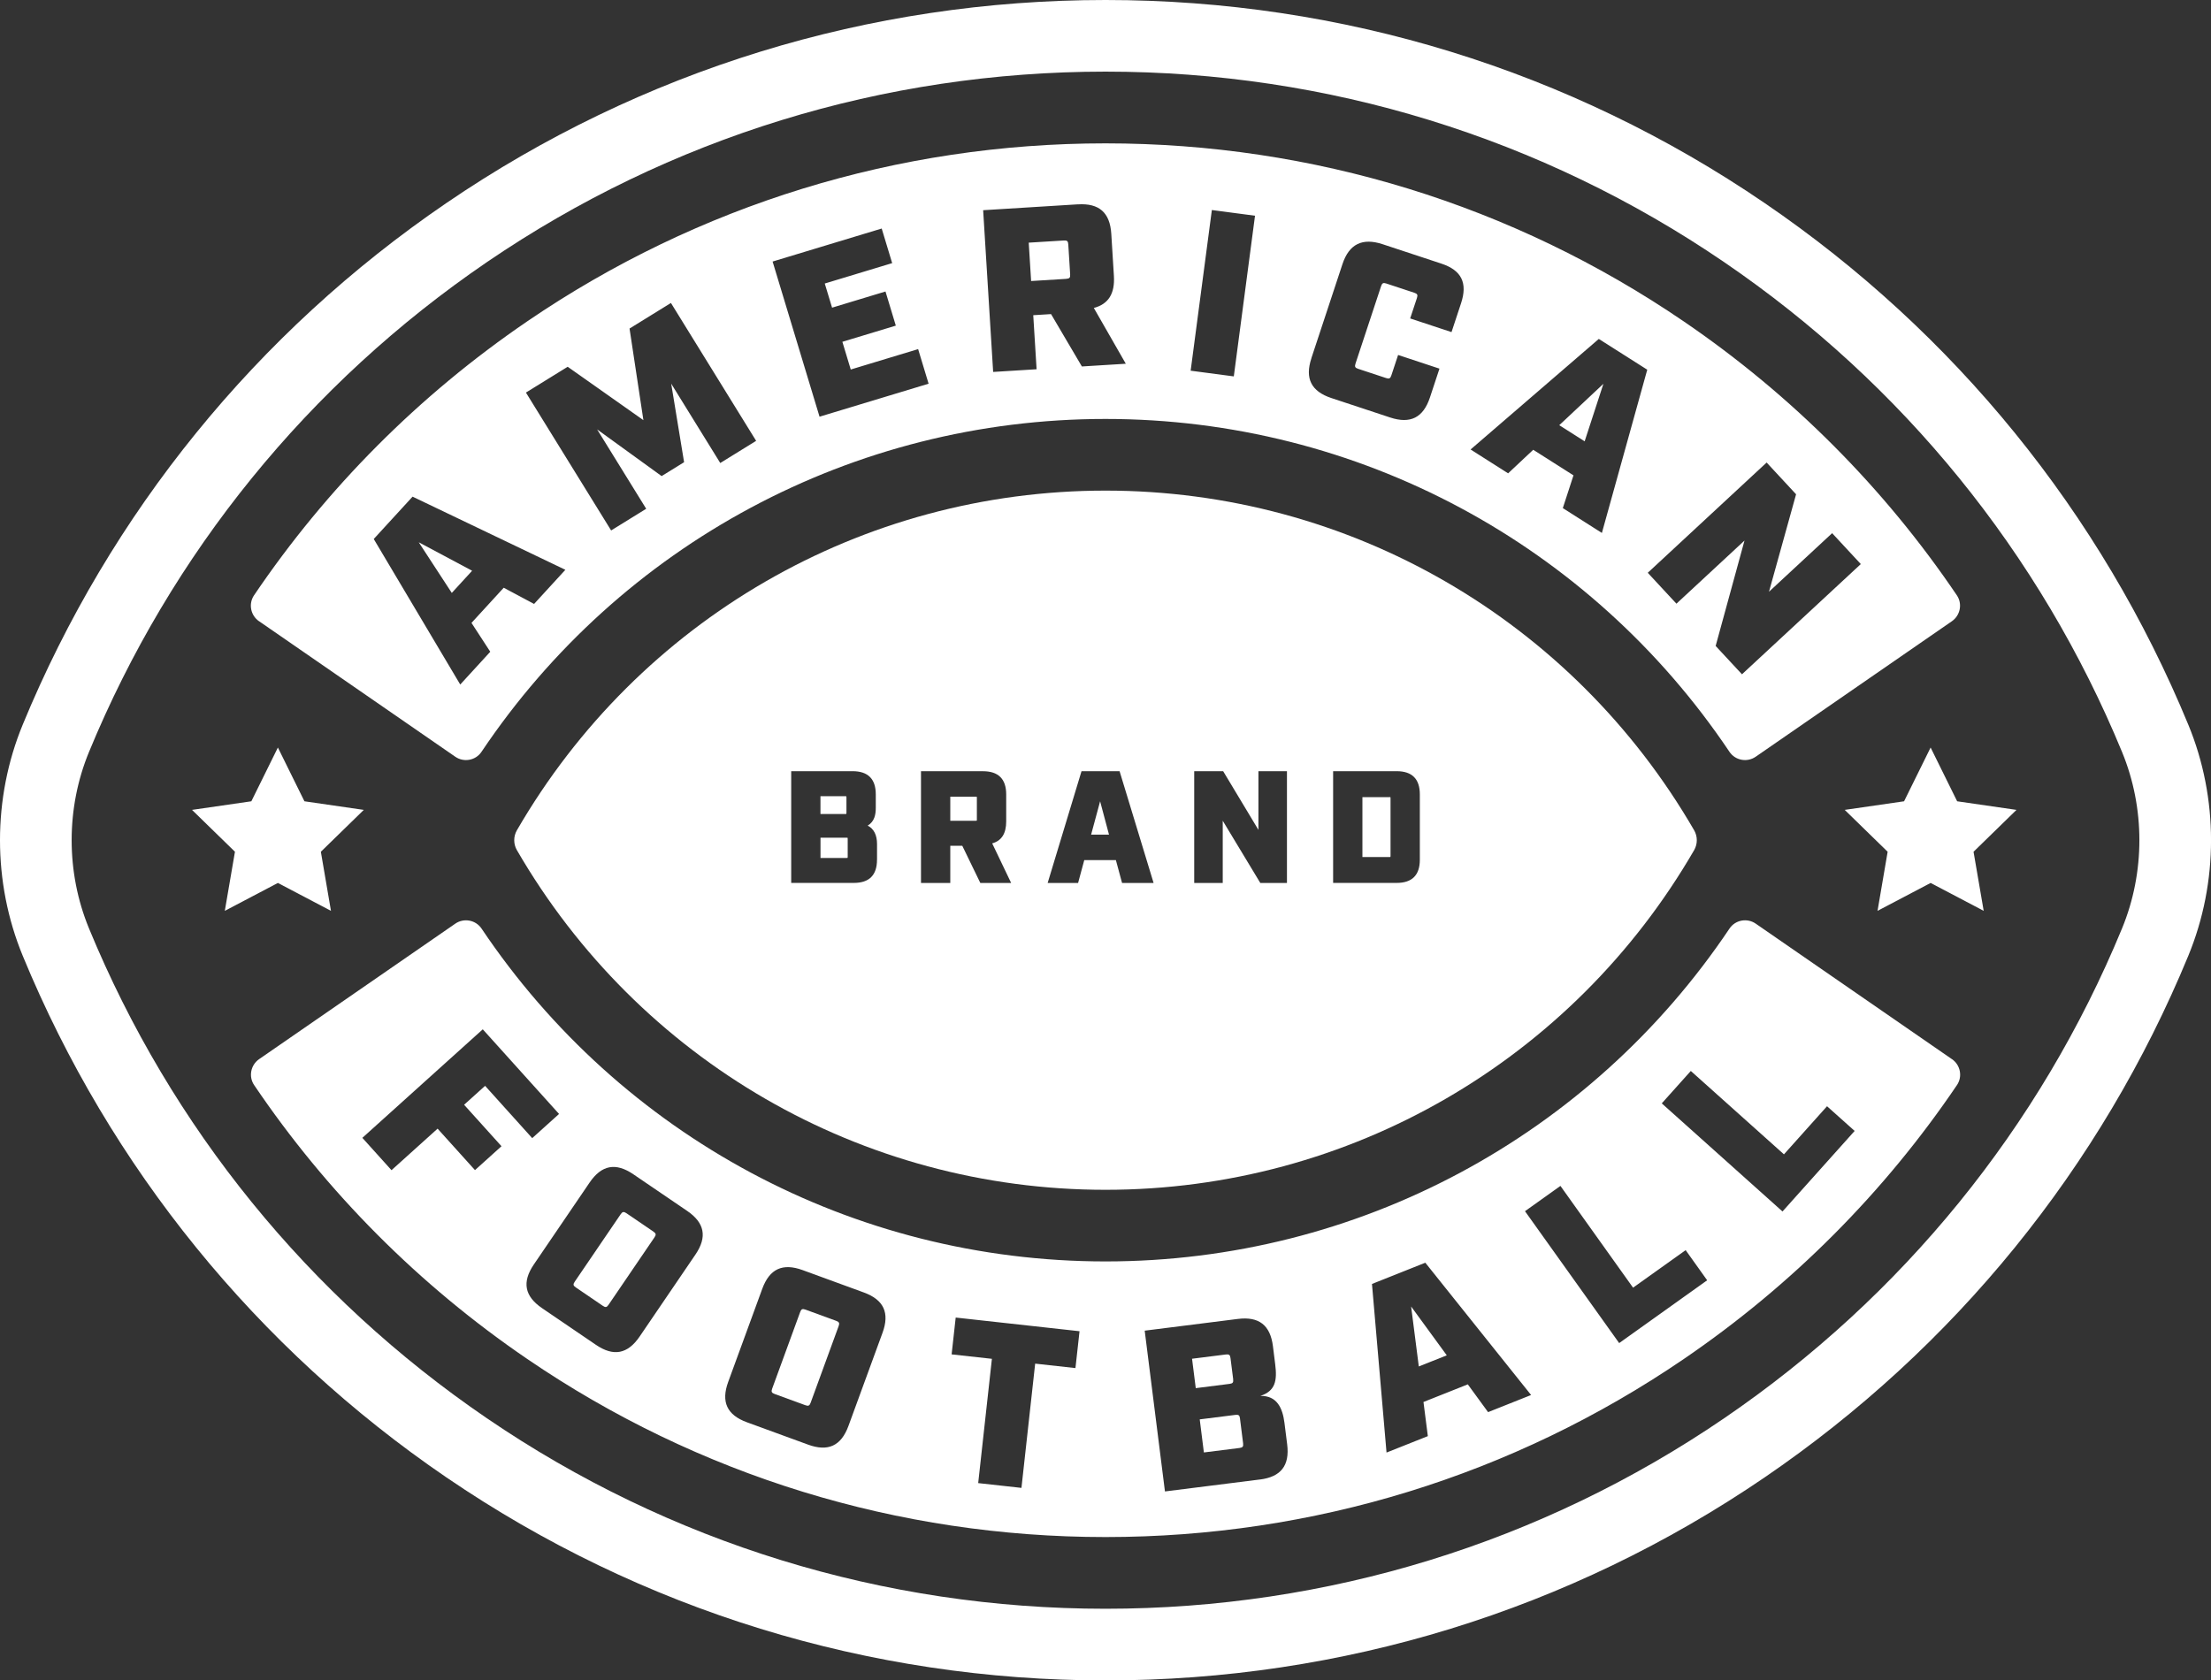 <?xml version="1.0" encoding="UTF-8"?>
<svg id="Layer_2" data-name="Layer 2" xmlns="http://www.w3.org/2000/svg" viewBox="0 0 601.51 457.26">
  <rect x="0" y="0" width="601.51" height="457.26" fill="#333333" stroke="none"/>
  <defs>
    <style>
      .cls-1 {
        fill: #fff;
      }
    </style>
  </defs>
  <g id="Layer_1-2" data-name="Layer 1">
    <g>
      <path class="cls-1" d="M70.49,169.05l53.36,36.86c2.34,1.62,5.57,1.03,7.15-1.34,37.82-56.37,100.98-90.57,169.75-90.57s131.93,34.21,169.75,90.57c1.59,2.37,4.81,2.96,7.15,1.34l53.36-36.86c2.3-1.59,2.93-4.75,1.36-7.06-19.7-29.14-44.81-54.42-74.33-74.55-46.45-31.69-100.84-48.43-157.3-48.43s-110.85,16.75-157.3,48.43c-29.51,20.13-54.63,45.42-74.33,74.55-1.57,2.32-.94,5.47,1.36,7.06ZM480.62,125.86l8.01,8.64-7.37,26.52,17.18-15.94,7.8,8.41-32.33,29.99-7.16-7.71,7.85-28.68-18.52,17.18-7.8-8.41,32.33-29.99ZM434.95,92.22l13.19,8.38-12.34,44.42-10.63-6.76,2.9-8.91-10.95-6.96-6.83,6.41-10.21-6.49,34.88-30.08ZM356.76,97.48l8.46-25.61c1.82-5.5,5.44-7.23,10.95-5.41l15.98,5.28c5.5,1.82,7.15,5.28,5.33,10.79l-2.59,7.84-11.25-3.72,1.84-5.56c.28-.84.12-1.16-.72-1.43l-7.6-2.51c-.84-.28-1.16-.12-1.43.72l-6.96,21.06c-.28.84-.12,1.16.72,1.43l7.6,2.51c.84.28,1.16.12,1.43-.72l1.84-5.56,11.25,3.72-2.59,7.84c-1.82,5.5-5.32,7.27-10.83,5.45l-15.97-5.28c-5.5-1.82-7.27-5.32-5.45-10.83ZM329.69,57.15l11.74,1.55-5.77,43.72-11.74-1.55,5.77-43.72ZM293.25,55.61c5.78-.36,8.72,2.24,9.08,8.02l.71,11.44c.3,4.84-1.48,7.67-5.46,8.73l8.7,15.18-11.95.74-8.39-14.25-4.84.3.91,14.71-11.82.73-2.72-44.01,25.78-1.6ZM239.87,62.19l2.85,9.41-18.34,5.55,1.99,6.57,14.53-4.4,2.81,9.29-14.54,4.4,2.28,7.54,18.33-5.55,2.85,9.41-29.67,8.98-12.77-42.22,29.67-8.98ZM154.44,99.8l20.6,14.53-3.77-24.93,11.26-6.96,23.18,37.52-9.76,6.03-13.35-21.6,3.51,21.38-6.11,3.78-17.55-12.71,13.35,21.6-9.54,5.9-23.18-37.52,11.36-7.02ZM112.23,135.14l41.58,19.91-8.51,9.29-8.26-4.41-8.77,9.57,5.11,7.85-8.17,8.92-23.53-39.6,10.56-11.52Z"/>
      <path class="cls-1" d="M230.25,221.46s.03-.07.03-.26v-4.24c0-.19-.02-.26-.03-.28,0,.01-.08-.02-.27-.02h-6.77v4.84h6.77c.2,0,.26-.03.27-.04Z"/>
      <path class="cls-1" d="M230.32,227.95h-7.1v5.51h7.1c.2,0,.26-.03.27-.04,0,0,.03-.07.03-.26v-4.91c0-.2-.02-.27-.03-.28,0,0-.08-.02-.27-.02Z"/>
      <path class="cls-1" d="M290.08,75.87c.88-.05,1.12-.32,1.06-1.2l-.51-8.17c-.05-.88-.32-1.12-1.2-1.06l-9.56.59.65,10.44,9.56-.59Z"/>
      <polygon class="cls-1" points="113.92 147.56 122.91 161.34 128.44 155.31 113.92 147.56"/>
      <path class="cls-1" d="M265.46,216.78h-6.93v6.56h6.93c.19,0,.26-.02.28-.03,0,0,.02-.08.02-.27v-5.96c0-.19-.02-.26-.03-.28,0,0-.08-.02-.27-.02Z"/>
      <polygon class="cls-1" points="436.21 104.44 424.2 115.7 431.11 120.09 436.21 104.44"/>
      <path class="cls-1" d="M300.76,133.5c-66.36,0-126.99,35.21-160.14,92.43-.96,1.67-.96,3.74,0,5.4,33.15,57.22,93.78,92.43,160.14,92.43s126.99-35.21,160.14-92.43c.96-1.67.96-3.74,0-5.4-33.15-57.22-93.77-92.43-160.14-92.43ZM238.59,233.96c0,4.18-2.12,6.29-6.29,6.29h-17.05v-30.4h16.71c4.18,0,6.3,2.12,6.3,6.3v3.61c0,1.81-.29,3.74-2.2,4.9,1.67.85,2.54,2.55,2.54,5.01v4.28ZM266.7,240.26l-4.91-10.12h-3.26v10.12h-7.97v-30.4h16.88c4.18,0,6.3,2.12,6.3,6.3v7.35c0,3.31-1.25,5.27-3.81,5.98l5.16,10.78h-8.37ZM305.26,240.26l-1.68-6.22h-8.6l-1.68,6.22h-8.28l9.21-30.4h10.36l9.25,30.4h-8.58ZM350.12,240.26h-7.25l-10.22-16.93v16.93h-7.76v-30.4h7.88l9.59,15.96v-15.96h7.76v30.4ZM386.27,233.96c0,4.18-2.12,6.29-6.29,6.29h-17.3v-30.4h17.3c4.18,0,6.29,2.12,6.29,6.3v17.81Z"/>
      <path class="cls-1" d="M337.35,385.99c-.11-.88-.39-1.09-1.27-.98l-9.69,1.22,1.13,9,9.69-1.22c.87-.11,1.09-.39.98-1.27l-.85-6.75Z"/>
      <polygon class="cls-1" points="385.99 371.83 393.6 368.8 383.9 355.51 385.99 371.83"/>
      <path class="cls-1" d="M335.49,375.3l-.73-5.75c-.11-.87-.39-1.09-1.27-.98l-9.19,1.16,1.01,8,9.19-1.16c.88-.11,1.09-.39.98-1.27Z"/>
      <path class="cls-1" d="M595.33,197.19h0c-23.76-57.64-63.63-106.73-115.3-141.97C427.08,19.09,365.09,0,300.76,0s-126.33,19.09-179.28,55.22C69.81,90.46,29.95,139.55,6.18,197.19c-8.24,19.98-8.24,42.9,0,62.88,23.77,57.64,63.63,106.73,115.3,141.97,52.95,36.12,114.95,55.22,179.28,55.22s126.33-19.09,179.28-55.22c51.66-35.24,91.53-84.34,115.3-141.97,8.24-19.98,8.24-42.9,0-62.87ZM577.31,252.63c-22.31,54.11-59.75,100.2-108.26,133.3-49.7,33.91-107.89,51.83-168.29,51.83s-118.59-17.92-168.29-51.83c-48.51-33.09-85.95-79.19-108.26-133.3-6.29-15.25-6.29-32.76,0-48.01,22.31-54.11,59.75-100.2,108.26-133.3,49.7-33.9,107.89-51.83,168.29-51.83s118.59,17.92,168.29,51.83c48.51,33.09,85.95,79.19,108.26,133.3,6.29,15.26,6.29,32.75,0,48.01Z"/>
      <path class="cls-1" d="M531.02,288.2l-53.36-36.86c-2.34-1.62-5.57-1.03-7.15,1.34-37.82,56.37-100.98,90.57-169.75,90.57s-131.93-34.21-169.75-90.57c-1.59-2.36-4.81-2.96-7.15-1.34l-53.36,36.86c-2.3,1.59-2.93,4.75-1.36,7.06,19.7,29.14,44.81,54.42,74.33,74.55,46.45,31.69,100.84,48.44,157.3,48.44s110.85-16.75,157.3-48.44c29.51-20.13,54.63-45.42,74.33-74.55,1.57-2.32.94-5.47-1.36-7.06ZM129.22,318.4l-10.17-11.28-12.54,11.3-7.93-8.8,32.76-29.53,20.75,23.03-7.3,6.58-12.82-14.23-5.71,5.15,10.17,11.28-7.21,6.5ZM189.19,341.39l-15.17,22.29c-3.26,4.79-7.11,5.52-11.9,2.26l-14.63-9.96c-4.79-3.26-5.52-7.11-2.26-11.9l15.17-22.29c3.26-4.79,7.11-5.52,11.9-2.26l14.63,9.96c4.79,3.26,5.52,7.11,2.26,11.9ZM240.09,362.68l-9.26,25.32c-1.99,5.44-5.54,7.09-10.99,5.1l-16.63-6.08c-5.44-1.99-7.09-5.55-5.1-10.99l9.26-25.32c1.99-5.44,5.54-7.09,10.99-5.1l16.63,6.08c5.44,1.99,7.1,5.54,5.1,10.99ZM292.58,372.27l-10.96-1.21-3.73,33.81-11.77-1.3,3.73-33.82-10.96-1.21,1.11-10.02,33.69,3.72-1.11,10.02ZM342.74,402.59l-25.81,3.25-5.51-43.75,25.32-3.19c5.75-.73,8.85,1.68,9.57,7.43l.61,4.88c.58,4.56.03,7.3-4.05,8.64,4.56-.13,6.07,3.36,6.57,7.3l.74,5.88c.72,5.75-1.68,8.85-7.43,9.57ZM404.84,384.26l-5.52-7.56-12.06,4.8,1.19,9.29-11.24,4.47-3.96-45.88,14.51-5.78,28.78,36-11.7,4.66ZM440.5,365.47l-25.62-35.89,9.64-6.88,19.76,27.69,14.31-10.21,5.85,8.2-23.94,17.09ZM484.93,329.65l-32.84-29.41,7.9-8.82,25.34,22.69,11.72-13.09,7.51,6.72-19.62,21.91Z"/>
      <path class="cls-1" d="M177.76,335.13l-7.34-5c-.73-.5-1.08-.43-1.58.3l-12.48,18.33c-.5.73-.43,1.08.3,1.57l7.34,5c.73.5,1.08.43,1.57-.3l12.48-18.33c.5-.73.43-1.08-.3-1.57Z"/>
      <polygon class="cls-1" points="532.45 218.04 525.23 203.41 518.01 218.04 501.86 220.38 513.54 231.77 510.79 247.85 525.23 240.26 539.67 247.85 536.91 231.77 548.59 220.38 532.45 218.04"/>
      <path class="cls-1" d="M227.47,359.41l-8.34-3.05c-.83-.3-1.15-.15-1.45.68l-7.61,20.83c-.3.83-.15,1.15.68,1.45l8.34,3.05c.83.3,1.15.15,1.45-.68l7.61-20.83c.3-.83.15-1.15-.68-1.46Z"/>
      <polygon class="cls-1" points="296.84 227.12 301.71 227.12 299.29 218.04 296.84 227.12"/>
      <path class="cls-1" d="M378,216.91h-7.35v16.3h7.35c.2,0,.26-.03.27-.04,0,0,.03-.06.03-.26v-15.71c0-.19-.02-.26-.03-.28,0,0-.08-.02-.27-.02Z"/>
      <polygon class="cls-1" points="75.6 240.26 90.04 247.85 87.29 231.77 98.97 220.38 82.82 218.04 75.6 203.41 68.38 218.04 52.24 220.38 63.92 231.77 61.16 247.85 75.6 240.26"/>
    </g>
  </g>
</svg>